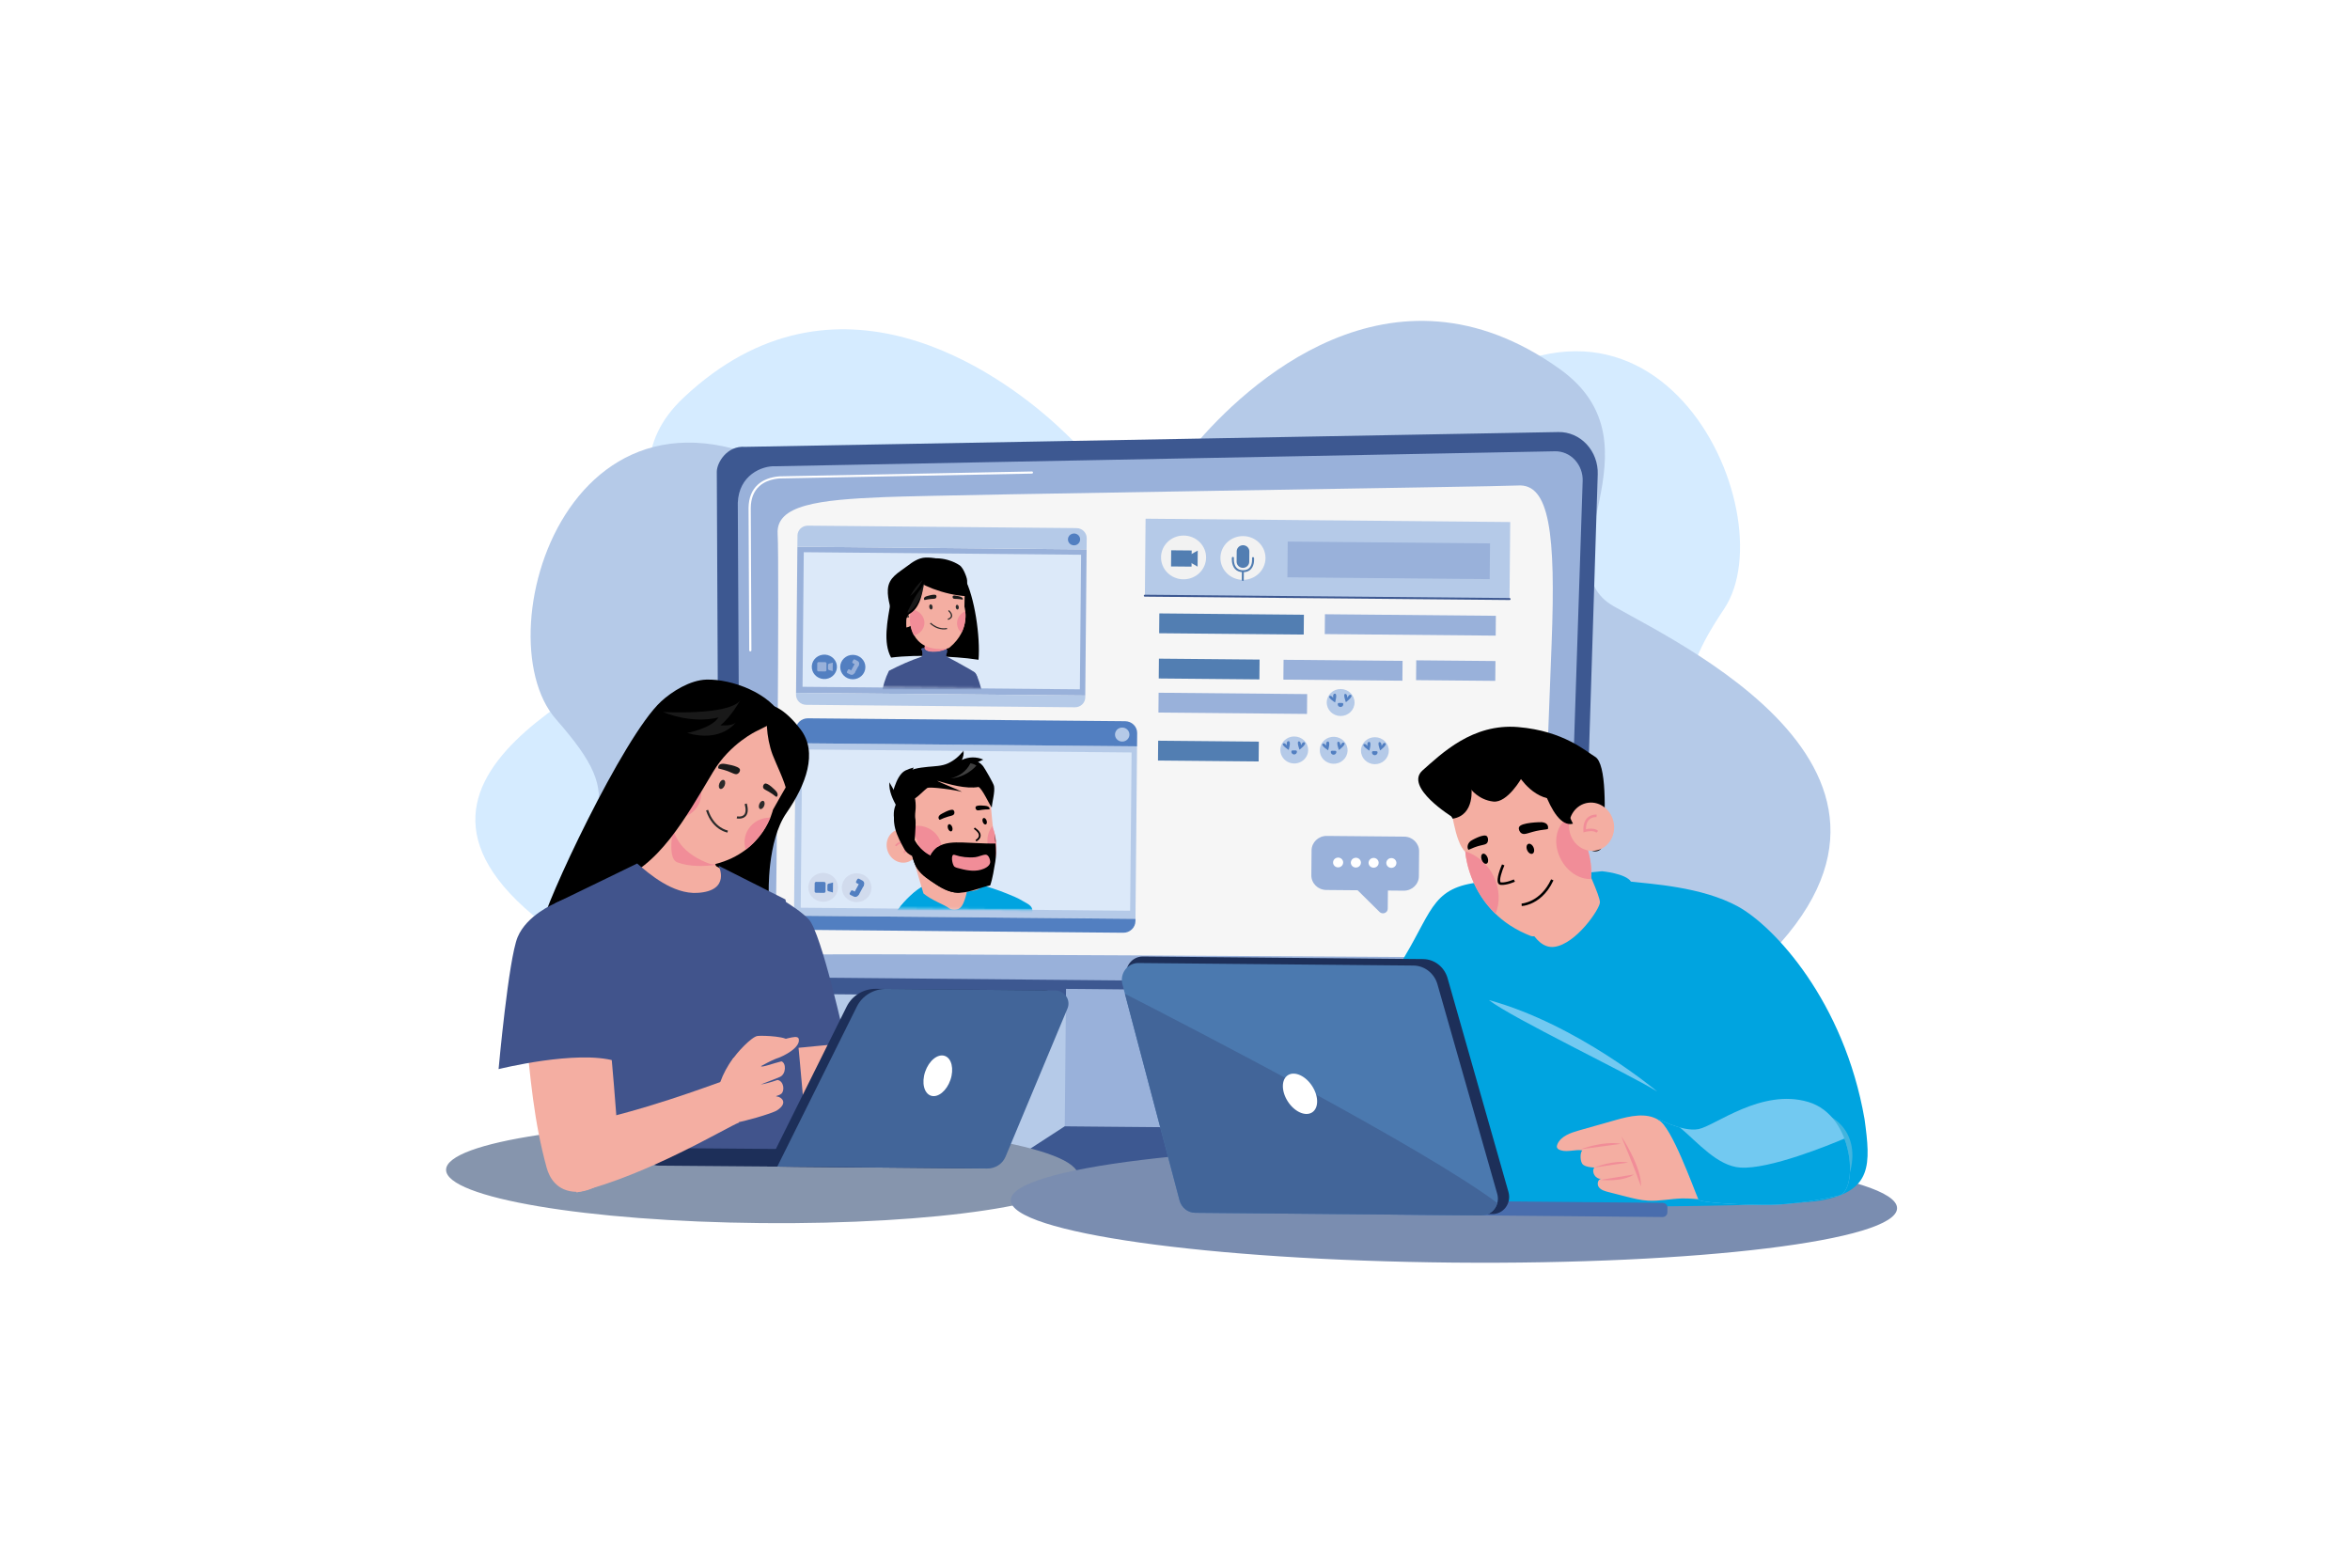 <svg width="1000" height="667" viewBox="0 0 1000 667" fill="none" xmlns="http://www.w3.org/2000/svg">
<rect width="1000" height="667" fill="white"/>
<path d="M733.713 259.008C761.06 217.937 702.504 90.99 605.536 181.03C508.569 271.07 494.767 221.979 449.384 180.641C424.812 158.259 355.532 108.428 290.916 169.177C250.028 207.617 309.884 250.534 281.303 272.397C252.721 294.259 131.934 340.616 260.062 411.554C388.191 482.492 396.543 520.03 482.216 465.575C567.889 411.12 558.947 416.579 633.533 445.818C708.119 475.057 781.277 418.749 752.033 358.558C722.789 298.367 706.366 300.077 733.713 259.008Z" fill="#D5EBFF"/>
<path d="M686.7 257.982C655.516 240.187 709.229 189.541 663.681 156.991C591.696 105.541 529.547 164.309 508.121 189.82C468.548 236.94 461.279 287.455 353.409 211.362C245.538 135.269 204.097 269.019 236.572 306.018C269.047 343.017 252.55 343.547 231.432 407.166C210.313 470.786 367.419 503.054 448.185 506.889C660.822 516.988 672.244 469.823 730.979 425.362C848.016 336.762 717.882 275.78 686.7 257.982Z" fill="#B5CAE8"/>
<path d="M642.749 346.563C642.749 346.563 642.92 345.768 643.25 344.329C642.127 346.364 642.749 346.563 642.749 346.563Z" fill="#2E6857"/>
<path d="M663.13 183.84L317.12 190.137C309.36 189.509 305.054 196.891 305.02 200.693L306.002 415.705C305.967 419.507 308.886 422.643 312.484 422.676L666.436 425.912C670.038 425.945 673.012 422.862 673.047 419.06L679.887 201.824C680.038 197.056 678.329 192.432 675.161 189.034C671.993 185.636 667.648 183.757 663.13 183.84Z" fill="#3D5891"/>
<path d="M661.696 192.025L330.072 198.394C324.169 198.091 314.388 202.223 313.953 213.965L314.943 409.157C314.91 412.756 317.671 415.726 321.076 415.758L660.382 418.859C663.787 418.89 666.6 415.971 666.633 412.371L673.475 204.67C673.602 201.369 672.412 198.146 670.154 195.673C667.927 193.283 664.869 191.963 661.696 192.025Z" fill="#99B1DA"/>
<path d="M319.395 299.231C319.334 299.231 319.273 299.243 319.217 299.266C319.16 299.288 319.109 299.322 319.066 299.364C319.023 299.406 318.989 299.456 318.966 299.511C318.943 299.566 318.931 299.625 318.931 299.684L319.005 315.514C319.005 315.634 319.054 315.748 319.141 315.833C319.227 315.917 319.345 315.965 319.467 315.966C319.529 315.966 319.589 315.954 319.646 315.931C319.702 315.908 319.753 315.874 319.797 315.832C319.84 315.79 319.874 315.74 319.897 315.685C319.92 315.629 319.932 315.571 319.931 315.511L319.857 299.681C319.857 299.562 319.808 299.448 319.722 299.363C319.635 299.279 319.518 299.231 319.395 299.231Z" fill="white"/>
<path d="M439.091 200.617L333.189 202.653C332.929 202.651 326.697 202.378 322.464 206.232C319.912 208.555 318.598 211.872 318.534 216.095L318.82 276.723C318.821 276.842 318.869 276.957 318.956 277.041C319.042 277.126 319.16 277.174 319.283 277.175C319.406 277.174 319.525 277.126 319.612 277.041C319.699 276.955 319.748 276.84 319.748 276.72L319.472 216.1C319.525 212.139 320.75 209.044 323.107 206.893C327.055 203.299 332.898 203.546 333.184 203.558L439.114 201.523C439.175 201.522 439.236 201.509 439.292 201.485C439.348 201.462 439.399 201.427 439.441 201.384C439.484 201.341 439.517 201.291 439.539 201.235C439.561 201.18 439.572 201.12 439.571 201.061C439.571 201.001 439.559 200.941 439.534 200.885C439.51 200.83 439.474 200.78 439.43 200.738C439.385 200.697 439.331 200.664 439.273 200.644C439.215 200.623 439.153 200.614 439.091 200.617Z" fill="white"/>
<path d="M645.792 206.584C639.719 207.048 404.191 210.392 376.269 211.525C348.347 212.658 330.147 214.806 330.91 227.15C331.673 239.494 330.499 382.338 329.996 398.462C329.797 404.855 336.715 406.469 353.357 406.097C367.821 405.773 585.014 407.102 641.683 407.456C649.18 407.502 655.363 401.273 655.669 393.354C656.693 366.759 658.919 308.927 660.265 273.82C662.056 227.097 659.432 205.54 645.792 206.584Z" fill="#F6F6F6"/>
<path d="M527.834 421.458L453.625 420.779L453.091 479.247L527.3 479.925L527.834 421.458Z" fill="#99B1DA"/>
<path d="M414.444 504.315L488.653 504.994L527.299 479.923L453.091 479.245L414.444 504.315Z" fill="#3D5891"/>
<path d="M642.645 222.129L487.482 220.711L487.182 253.476L642.346 254.894L642.645 222.129Z" fill="#B5CAE8"/>
<path d="M642.35 254.479L487.186 253.061C487.128 253.057 487.069 253.064 487.014 253.083C486.959 253.101 486.908 253.131 486.865 253.169C486.822 253.208 486.788 253.255 486.764 253.306C486.74 253.358 486.728 253.415 486.727 253.471C486.727 253.528 486.738 253.584 486.761 253.637C486.784 253.689 486.817 253.736 486.86 253.776C486.902 253.815 486.952 253.845 487.007 253.865C487.062 253.885 487.12 253.893 487.179 253.89L642.342 255.309C642.401 255.313 642.459 255.305 642.514 255.287C642.57 255.268 642.62 255.238 642.663 255.2C642.706 255.161 642.741 255.115 642.765 255.063C642.788 255.011 642.801 254.955 642.801 254.898C642.802 254.841 642.79 254.785 642.768 254.732C642.745 254.68 642.711 254.633 642.669 254.594C642.627 254.554 642.576 254.524 642.522 254.504C642.467 254.485 642.408 254.476 642.35 254.479Z" fill="#3D5891"/>
<path d="M554.852 261.575L493.332 261.013L493.254 269.45L554.775 270.012L554.852 261.575Z" fill="#527EB2"/>
<path d="M636.541 262.031L563.806 261.366L563.729 269.804L636.464 270.468L636.541 262.031Z" fill="#99B1DA"/>
<path d="M535.993 280.653L493.156 280.262L493.079 288.699L535.916 289.091L535.993 280.653Z" fill="#527EB2"/>
<path d="M535.674 315.569L492.836 315.178L492.759 323.615L535.596 324.007L535.674 315.569Z" fill="#527EB2"/>
<path d="M596.842 281.21L546.196 280.747L546.119 289.184L596.765 289.647L596.842 281.21Z" fill="#99B1DA"/>
<path d="M636.365 281.278L602.66 280.97L602.583 289.407L636.288 289.715L636.365 281.278Z" fill="#99B1DA"/>
<path d="M556.244 295.344L493.023 294.766L492.946 303.205L556.167 303.783L556.244 295.344Z" fill="#99B1DA"/>
<path d="M570.431 304.669C573.7 304.699 576.374 302.151 576.403 298.978C576.432 295.805 573.805 293.209 570.536 293.179C567.267 293.149 564.594 295.697 564.565 298.87C564.536 302.043 567.162 304.639 570.431 304.669Z" fill="#B5CAE8"/>
<path d="M568.09 295.172C566.955 295.09 567.333 297.017 567.333 297.017C567.333 297.017 566.413 295.59 565.681 296.238C564.948 296.885 568.112 298.904 568.112 298.904C568.112 298.904 569.231 295.255 568.09 295.172Z" fill="#527FC1"/>
<path d="M573.345 296.963C573.345 296.963 573.362 295.152 572.381 295.254C571.401 295.356 572.72 298.791 572.72 298.791C572.72 298.791 575.841 296.486 574.976 295.769C574.11 295.053 573.345 296.963 573.345 296.963Z" fill="#527FC1"/>
<path d="M570.435 299.113C569.782 299.107 569.254 298.995 569.248 299.631C569.24 299.785 569.265 299.94 569.321 300.085C569.376 300.23 569.461 300.363 569.57 300.475C569.68 300.587 569.812 300.677 569.958 300.739C570.104 300.801 570.261 300.834 570.42 300.835C570.58 300.837 570.738 300.807 570.885 300.748C571.032 300.688 571.165 300.601 571.277 300.491C571.388 300.38 571.476 300.249 571.534 300.105C571.592 299.961 571.619 299.807 571.615 299.653C571.62 299.017 571.091 299.119 570.435 299.113Z" fill="#527FC1"/>
<path d="M550.802 313.373C549.631 313.363 548.483 313.689 547.504 314.312C546.525 314.934 545.758 315.824 545.3 316.87C544.843 317.916 544.715 319.07 544.933 320.186C545.152 321.303 545.706 322.331 546.526 323.142C547.347 323.953 548.397 324.51 549.543 324.742C550.689 324.975 551.88 324.872 552.966 324.447C554.051 324.022 554.982 323.294 555.642 322.355C556.301 321.416 556.658 320.309 556.668 319.173C556.682 317.649 556.072 316.182 554.972 315.094C553.871 314.007 552.371 313.388 550.802 313.373Z" fill="#B5CAE8"/>
<path d="M548.361 315.368C547.226 315.285 547.604 317.212 547.604 317.212C547.604 317.212 546.684 315.787 545.951 316.433C545.219 317.079 548.382 319.099 548.382 319.099C548.382 319.099 549.496 315.45 548.361 315.368Z" fill="#527FC1"/>
<path d="M553.612 317.157C553.612 317.157 553.629 315.348 552.647 315.451C551.664 315.553 552.985 318.988 552.985 318.988C552.985 318.988 556.107 316.684 555.241 315.966C554.375 315.248 553.612 317.157 553.612 317.157Z" fill="#527FC1"/>
<path d="M550.704 319.308C550.05 319.302 549.522 319.191 549.516 319.825C549.509 319.98 549.534 320.134 549.589 320.279C549.644 320.424 549.729 320.557 549.839 320.669C549.948 320.782 550.08 320.872 550.226 320.933C550.372 320.995 550.53 321.028 550.689 321.029C550.848 321.031 551.006 321.001 551.153 320.942C551.301 320.883 551.434 320.795 551.545 320.685C551.657 320.575 551.744 320.443 551.802 320.299C551.86 320.155 551.888 320.002 551.883 319.847C551.885 319.211 551.356 319.314 550.704 319.308Z" fill="#527FC1"/>
<path d="M570.593 324.165C573.389 322.522 574.282 318.99 572.588 316.275C570.894 313.56 567.254 312.691 564.458 314.334C561.662 315.977 560.769 319.509 562.463 322.224C564.157 324.939 567.797 325.807 570.593 324.165Z" fill="#B5CAE8"/>
<path d="M565.139 315.521C564.004 315.438 564.382 317.365 564.382 317.365C564.382 317.365 563.462 315.94 562.729 316.586C561.997 317.232 565.158 319.252 565.158 319.252C565.158 319.252 566.274 315.604 565.139 315.521Z" fill="#527FC1"/>
<path d="M570.389 317.311C570.389 317.311 570.405 315.502 569.425 315.604C568.444 315.706 569.763 319.141 569.763 319.141C569.763 319.141 572.885 316.837 572.019 316.119C571.154 315.401 570.389 317.311 570.389 317.311Z" fill="#527FC1"/>
<path d="M567.479 319.461C566.825 319.455 566.295 319.344 566.29 319.979C566.287 320.283 566.409 320.577 566.629 320.795C566.849 321.012 567.149 321.136 567.463 321.139C567.777 321.142 568.08 321.023 568.304 320.81C568.528 320.596 568.655 320.305 568.658 320C568.664 319.364 568.132 319.467 567.479 319.461Z" fill="#527FC1"/>
<path d="M585.008 325.177C588.278 325.207 590.951 322.659 590.98 319.486C591.009 316.313 588.383 313.717 585.114 313.687C581.844 313.657 579.171 316.205 579.142 319.378C579.113 322.551 581.739 325.147 585.008 325.177Z" fill="#B5CAE8"/>
<path d="M582.671 315.681C581.536 315.598 581.914 317.525 581.914 317.525C581.914 317.525 580.994 316.1 580.261 316.746C579.529 317.393 582.692 319.412 582.692 319.412C582.692 319.412 583.806 315.764 582.671 315.681Z" fill="#527FC1"/>
<path d="M587.923 317.471C587.923 317.471 587.939 315.662 586.957 315.764C585.974 315.866 587.295 319.301 587.295 319.301C587.295 319.301 590.417 316.997 589.551 316.279C588.686 315.561 587.923 317.471 587.923 317.471Z" fill="#527FC1"/>
<path d="M585.011 319.622C584.357 319.616 583.829 319.505 583.824 320.14C583.816 320.294 583.841 320.449 583.896 320.594C583.952 320.739 584.037 320.871 584.146 320.984C584.255 321.096 584.387 321.186 584.533 321.248C584.679 321.31 584.837 321.342 584.996 321.344C585.155 321.345 585.313 321.316 585.46 321.256C585.608 321.197 585.741 321.11 585.852 320.999C585.964 320.889 586.051 320.758 586.109 320.614C586.167 320.47 586.195 320.316 586.19 320.161C586.196 319.525 585.666 319.628 585.011 319.622Z" fill="#527FC1"/>
<path d="M503.558 246.498C508.854 246.547 513.185 242.419 513.232 237.279C513.279 232.138 509.024 227.932 503.728 227.884C498.432 227.835 494.1 231.963 494.053 237.103C494.006 242.244 498.261 246.45 503.558 246.498Z" fill="#F2F2F2"/>
<path d="M507.103 234.234L498.378 234.154L498.316 241.027L507.04 241.106L507.103 234.234Z" fill="#527EB2"/>
<path d="M509.617 241.107L509.679 234.281L503.559 237.638L509.617 241.107Z" fill="#527EB2"/>
<path d="M528.837 246.73C534.133 246.778 538.464 242.65 538.511 237.51C538.558 232.37 534.303 228.163 529.007 228.115C523.71 228.067 519.379 232.194 519.332 237.335C519.285 242.475 523.54 246.681 528.837 246.73Z" fill="#F2F2F2"/>
<path d="M528.971 231.995C528.258 231.989 527.572 232.257 527.064 232.742C526.555 233.226 526.266 233.887 526.26 234.579L526.219 239.087C526.237 239.763 526.526 240.405 527.023 240.879C527.52 241.353 528.187 241.622 528.883 241.628C529.58 241.634 530.251 241.378 530.757 240.913C531.262 240.449 531.562 239.812 531.593 239.136L531.635 234.631C531.638 234.289 531.572 233.949 531.44 233.63C531.308 233.312 531.113 233.023 530.866 232.778C530.618 232.533 530.324 232.338 529.999 232.204C529.673 232.069 529.324 231.998 528.971 231.995Z" fill="#527EB2"/>
<path d="M533.147 237.05C533.091 237.056 533.037 237.073 532.988 237.099C532.939 237.126 532.896 237.161 532.861 237.204C532.826 237.247 532.8 237.296 532.785 237.348C532.77 237.4 532.765 237.455 532.772 237.509C532.772 237.534 533.065 240.132 531.694 241.616C531.051 242.307 530.124 242.653 528.941 242.642C527.759 242.632 526.824 242.266 526.177 241.559C524.793 240.052 525.058 237.454 525.062 237.429C525.068 237.375 525.063 237.32 525.047 237.268C525.031 237.215 525.005 237.167 524.97 237.124C524.935 237.082 524.892 237.046 524.842 237.02C524.793 236.994 524.739 236.978 524.683 236.972C524.628 236.966 524.571 236.971 524.518 236.986C524.464 237.001 524.414 237.026 524.37 237.06C524.326 237.094 524.29 237.137 524.263 237.184C524.236 237.232 524.219 237.284 524.213 237.338C524.198 237.459 523.899 240.323 525.536 242.108C526.351 243.001 527.496 243.459 528.936 243.472C530.375 243.485 531.518 243.048 532.33 242.17C533.961 240.411 533.64 237.537 533.626 237.414C533.62 237.36 533.602 237.307 533.575 237.259C533.547 237.21 533.51 237.168 533.466 237.134C533.421 237.1 533.37 237.075 533.315 237.061C533.26 237.046 533.203 237.043 533.147 237.05Z" fill="#527EB2"/>
<path d="M528.871 242.895C528.815 242.894 528.76 242.904 528.708 242.925C528.656 242.945 528.609 242.975 528.569 243.013C528.529 243.051 528.497 243.096 528.475 243.146C528.453 243.196 528.442 243.25 528.441 243.305L528.409 246.827C528.415 246.932 528.462 247.032 528.541 247.105C528.619 247.178 528.724 247.219 528.833 247.22C528.942 247.221 529.047 247.181 529.127 247.11C529.207 247.038 529.256 246.94 529.264 246.834L529.296 243.312C529.296 243.202 529.252 243.097 529.172 243.018C529.093 242.94 528.985 242.896 528.871 242.895Z" fill="#527EB2"/>
<path d="M634.056 231.224L547.969 230.438L547.83 245.65L633.917 246.437L634.056 231.224Z" fill="#99B1DA"/>
<path d="M483.852 317.567L338.547 316.239L337.876 389.652L483.181 390.98L483.852 317.567Z" fill="#B5CAE8"/>
<path d="M478.798 306.881L343.795 305.647C342.429 305.634 341.113 306.149 340.138 307.078C339.163 308.007 338.609 309.274 338.597 310.601L338.545 316.24L483.85 317.568L483.902 311.929C483.914 310.603 483.383 309.327 482.426 308.38C481.469 307.433 480.164 306.894 478.798 306.881Z" fill="#527FC1"/>
<path d="M337.867 390.61C337.855 391.936 338.386 393.213 339.344 394.159C340.301 395.106 341.606 395.645 342.973 395.658L477.974 396.892C478.65 396.898 479.321 396.775 479.949 396.529C480.576 396.284 481.147 395.921 481.63 395.461C482.113 395 482.497 394.453 482.761 393.848C483.026 393.244 483.165 392.595 483.17 391.938L483.179 390.981L337.876 389.652L337.867 390.61Z" fill="#527FC1"/>
<path d="M477.566 309.584C476.959 309.578 476.364 309.748 475.857 310.071C475.35 310.394 474.952 310.855 474.715 311.398C474.478 311.94 474.412 312.538 474.526 313.117C474.639 313.696 474.927 314.229 475.352 314.649C475.777 315.069 476.322 315.358 476.916 315.478C477.51 315.598 478.128 315.545 478.69 315.325C479.253 315.104 479.736 314.727 480.077 314.24C480.419 313.753 480.604 313.179 480.609 312.59C480.613 312.199 480.538 311.811 480.387 311.448C480.236 311.085 480.012 310.754 479.73 310.475C479.447 310.196 479.111 309.973 478.739 309.82C478.368 309.667 477.969 309.587 477.566 309.584Z" fill="#B5CAE8"/>
<path d="M481.527 320.182L341.345 318.9L340.73 386.25L480.911 387.531L481.527 320.182Z" fill="#DCE9F9"/>
<mask id="mask0_3553_628" style="mask-type:luminance" maskUnits="userSpaceOnUse" x="340" y="318" width="142" height="70">
<path d="M481.527 320.182L341.345 318.9L340.73 386.25L480.911 387.531L481.527 320.182Z" fill="white"/>
</mask>
<g mask="url(#mask0_3553_628)">
<path d="M435.206 383.371C433.137 382.09 430.789 381.168 428.524 380.253C424.524 378.63 420.413 377.278 416.22 376.21C415.34 375.976 414.459 375.761 413.571 375.559C410.031 374.758 406.409 374.148 402.775 374.291C397.506 374.494 392.698 376.555 388.793 379.909C386.834 381.579 385.032 383.416 383.41 385.398C382.992 385.899 378.86 391.247 379.206 391.524C381.578 393.409 384.355 394.671 387.252 395.623C387.92 395.841 388.594 396.041 389.268 396.236C390.175 396.493 391.079 396.727 392 396.947C400.321 398.963 408.921 399.66 417.47 399.013C421.511 398.713 426.197 398.419 430.035 397.071C433.234 395.956 436.204 392.945 438.135 390.331C438.748 389.495 439.323 388.566 439.325 387.542C439.331 385.216 436.881 384.418 435.206 383.371Z" fill="#00A4E0"/>
<path d="M402.775 374.292C397.506 374.494 392.698 376.556 388.793 379.909C386.834 381.58 385.032 383.417 383.41 385.399C382.992 385.9 378.86 391.247 379.206 391.525C381.578 393.409 384.355 394.672 387.252 395.624C389.018 392.659 390.975 389.805 393.113 387.081C394.841 384.89 395.22 384.251 398.163 384.702C401.009 385.139 403.786 385.928 406.427 387.049L407.431 387.141C408.805 384.872 411.175 383.38 413.137 381.566C414.69 380.131 416.06 378.205 416.22 376.209C415.34 375.975 414.459 375.76 413.571 375.558C410.031 374.758 406.409 374.15 402.775 374.292Z" fill="#00A4E0"/>
<path d="M408.598 369.357C406.977 368.428 405.133 367.942 403.313 367.457C398.309 366.146 393.105 365.021 388.101 363.71C389.721 369.201 391.342 374.691 392.963 380.181C396.253 382.986 402.219 385.131 403.752 386.401C404.883 387.337 406.748 387.365 408.053 386.679C409.034 386.161 409.591 385.128 410.018 384.125C411.4 380.865 411.997 377.342 411.765 373.823C411.641 372.008 410.221 370.285 408.598 369.357Z" fill="#F4AEA2"/>
<path d="M421.682 343.401C419.043 331.47 410.414 324.148 397.015 326.934C383.615 329.719 380.794 340.533 383.43 352.464C383.655 353.476 392.422 362.709 392.792 363.657C392.792 363.657 394.49 382.933 414.546 378.968C415.51 378.777 416.458 378.528 417.092 377.832C428.166 365.513 422.541 352.431 422.526 352.348C422.425 351.722 421.682 343.401 421.682 343.401Z" fill="#F4AEA2"/>
<path d="M422.421 351.372C420.779 353.377 419.984 355.913 420.195 358.467C420.406 361.02 421.608 363.402 423.557 365.13C424.901 357.906 422.54 352.403 422.531 352.349C422.512 352.238 422.473 351.88 422.421 351.372Z" fill="#F18D98"/>
<path d="M390.487 351.357C388.167 351.334 385.906 352.065 384.064 353.434C386.121 356.087 392.475 362.853 392.795 363.657C393.095 366.072 393.8 368.423 394.883 370.616C397.011 369.632 398.731 367.977 399.765 365.92C400.798 363.864 401.083 361.529 400.573 359.295C400.063 357.061 398.788 355.06 396.956 353.618C395.125 352.177 392.844 351.38 390.487 351.357Z" fill="#F18D98"/>
<path d="M406.225 361.635L405.825 362.221C409 364.269 411.743 364.506 413.609 364.283C414.496 364.194 415.359 363.949 416.155 363.559L415.8 362.945C415.619 363.034 411.624 365.123 406.225 361.635Z" fill="#2B2B2B"/>
<path d="M405.695 344.71C404.646 343.917 400.333 346.481 400.162 346.614C398.852 347.627 399.496 348.497 399.75 348.779C399.9 348.949 400.39 348.591 401.664 348.085C404.372 347.009 405.636 347.224 406.034 346.307C406.265 345.766 406.114 345.026 405.695 344.71Z" fill="black"/>
<path d="M419.748 342.948C419.575 342.907 415.68 342.345 415.188 343.295C414.992 343.672 415.147 344.275 415.523 344.597C416.15 345.143 417.012 344.552 419.419 344.429C420.548 344.37 421.041 344.466 421.091 344.293C421.181 343.996 421.094 343.26 419.748 342.948Z" fill="black"/>
<path d="M414.826 352.122L414.405 352.695C415.885 353.719 416.64 354.735 416.563 355.615C416.476 356.731 415.14 357.402 415.126 357.409L415.454 358.038C415.523 358.003 417.166 357.187 417.287 355.672C417.388 354.513 416.551 353.316 414.826 352.122Z" fill="black"/>
<path d="M382.175 352.974C378.598 353.871 376.527 357.712 377.55 361.557C378.573 365.402 382.301 367.792 385.88 366.897C389.458 366.003 391.527 362.159 390.504 358.316C389.482 354.473 385.751 352.08 382.175 352.974Z" fill="#F4AEA2"/>
<path d="M383.238 358.199C381.676 358.452 380.893 359.692 380.859 359.742L381.478 360.108C381.478 360.108 382.14 359.089 383.367 358.892C384.283 358.745 385.294 359.078 386.381 359.864C385.719 360.418 384.413 361.697 384.591 362.988L385.311 362.895C385.165 361.832 386.609 360.551 387.176 360.144L387.551 359.878L387.193 359.588C385.794 358.466 384.47 357.998 383.238 358.199Z" fill="#F18D98"/>
<path d="M403.792 350.728C403.293 350.892 403.116 351.69 403.398 352.522C403.679 353.354 404.311 353.9 404.81 353.741C405.309 353.583 405.486 352.78 405.206 351.948C404.926 351.116 404.293 350.57 403.792 350.728Z" fill="black"/>
<path d="M418.543 348.071C418.087 348.215 417.926 348.947 418.181 349.705C418.436 350.463 419.014 350.962 419.468 350.816C419.922 350.67 420.085 349.94 419.83 349.182C419.575 348.424 418.998 347.926 418.543 348.071Z" fill="black"/>
<path d="M418.399 326.086C418.108 325.686 416.64 324.063 416.027 324.356L418.418 323.216C416.982 322.578 415.416 322.261 413.837 322.288C412.258 322.315 410.706 322.685 409.294 323.372C409.94 322.106 410.194 320.685 410.025 319.281C408.363 321.66 406.079 323.568 403.406 324.809C400.781 326.024 397.722 326.014 394.864 326.298C392.987 326.483 391.078 326.713 389.241 327.174C387.959 327.48 386.719 327.933 385.547 328.525C384.121 329.261 383.305 330.431 382.815 331.896C382.25 333.594 381.367 335.138 380.726 336.818L378.461 332.883C378.198 336.761 379.918 340.077 381.659 343.377C380.155 346.198 380.138 349.519 380.945 352.626C381.753 355.733 383.319 358.575 384.854 361.379C385.579 362.688 386.702 363.453 387.95 364.115C388.868 364.602 389.874 350.912 389.572 348.846C389.067 345.447 389.123 343.534 387.06 340.792C390.045 339.978 392.085 337.223 394.536 335.329C395.507 334.585 407.155 336.195 409.329 336.979C408.134 336.113 399.971 333.063 398.766 332.204C404.067 333.778 410.974 335.799 416.416 334.867C418.16 335.878 420.807 342.008 422.025 343.619C422.222 341.048 423.489 336.914 422.976 334.426C422.712 333.227 419.144 327.109 418.399 326.086Z" fill="black"/>
<path d="M423.224 354.748C423.19 354.433 423.157 354.125 423.126 353.83C423.139 354.138 423.171 354.444 423.224 354.748Z" fill="black"/>
<path d="M423.572 358.933C418.89 359.021 414.286 358.609 409.599 358.485C405.986 358.39 401.831 358.414 398.967 360.463C398.739 360.62 398.522 360.792 398.318 360.977C397.301 361.862 396.479 362.936 395.899 364.136C393.947 363.114 392.228 361.717 390.849 360.03C389.471 358.343 388.46 356.402 387.879 354.324C387.869 354.3 387.861 354.275 387.856 354.249C387.451 356.464 387.365 358.722 387.6 360.96C387.85 363.234 388.417 365.464 389.286 367.589C390.539 370.721 393.261 372.952 396.027 374.802C399.157 376.9 402.287 379.11 406.114 379.72C407.038 379.86 407.975 379.9 408.908 379.84C413.072 379.579 417.251 377.579 421.355 376.756C422.485 373.529 422.91 370.063 423.527 366.711C423.941 364.48 423.84 361.545 423.61 358.756C423.601 358.816 423.588 358.875 423.572 358.933Z" fill="black"/>
<path d="M423.224 354.748C423.353 355.974 423.5 357.347 423.616 358.757C423.842 357.758 423.422 356.032 423.224 354.748Z" fill="black"/>
<path d="M404.847 377.412C404.444 376.862 404.113 376.265 403.864 375.634C402.988 373.582 402.565 371.277 402.405 369.058C401.177 368.178 398.863 366.918 398.465 365.376C398.103 363.993 398.844 361.81 399.307 360.527C399.192 360.508 399.076 360.481 398.961 360.455C398.732 360.612 398.515 360.784 398.311 360.969C397.294 361.854 396.472 362.928 395.893 364.128C395.892 364.146 394.513 363.324 394.39 363.242C393.82 362.861 393.274 362.445 392.758 361.997C391.285 360.715 390.06 359.186 389.144 357.484C388.905 357.041 388.567 356.515 388.45 356.026C388.407 355.708 388.398 355.387 388.422 355.068C388.434 353.768 388.535 352.471 388.723 351.185C388.937 349.606 389.218 348.039 389.42 346.459C389.827 343.265 389.868 339.886 388.398 337.003C388.366 336.942 388.893 336.435 388.956 336.37C389.157 336.159 389.369 335.953 389.589 335.759C390.016 335.355 390.489 335 391 334.701C391.174 334.607 391.347 334.581 391.501 334.443C391.655 334.305 391.726 334.186 391.852 334.071C392.047 333.901 392.255 333.743 392.473 333.6C393.694 332.77 395.111 332.001 396.562 331.628C396.953 331.528 397.449 331.414 397.839 331.576C396.196 330.89 394.435 330.51 392.648 330.455C390.975 330.396 389.869 330.935 388.292 331.334C389.499 330.37 390.783 329.499 392.131 328.73C390.468 328.978 388.804 329.221 387.139 329.461C387.314 329.248 388.126 327.881 388.826 326.6C387.596 326.883 386.403 327.304 385.273 327.855C382.937 329.012 381.528 332.284 380.715 334.609C380.312 335.761 379.981 336.765 380.247 337.97C380.532 339.267 380.881 340.489 381.527 341.684C380.08 344.31 380.064 347.393 380.844 350.28C381.624 353.166 383.123 355.814 384.606 358.422C385.304 359.642 386.387 360.352 387.592 360.974C387.841 363.247 388.408 365.478 389.277 367.603C390.53 370.735 393.252 372.966 396.019 374.815C399.148 376.914 402.279 379.124 406.105 379.734C407.029 379.874 407.966 379.914 408.899 379.854C407.315 379.372 405.827 378.678 404.847 377.412Z" fill="black"/>
<path opacity="0.56" d="M404.524 331.19C408.724 330.939 412.748 328.87 415.497 325.772C414.734 325.264 413.864 324.927 412.95 324.787C412.144 326.409 410.965 327.829 409.504 328.939C408.043 330.049 406.34 330.819 404.524 331.19Z" fill="#717171"/>
<path d="M419.423 363.667C418.048 363.706 416.431 364.583 414.987 364.74C412.014 365.038 409.01 364.697 406.187 363.743C404.348 363.133 405.169 368.121 406.214 368.827C406.61 369.067 407.044 369.242 407.499 369.344C410.661 370.214 414.097 370.982 417.343 370.107C418.827 369.703 421.066 368.705 421.336 367.102C421.504 366.099 420.773 363.629 419.423 363.667Z" fill="#F18D98"/>
</g>
<path d="M352.056 383.452C355.407 382.5 357.326 379.092 356.344 375.84C355.362 372.588 351.849 370.723 348.499 371.674C345.149 372.626 343.229 376.034 344.211 379.286C345.194 382.538 348.706 384.403 352.056 383.452Z" fill="#D1DBED"/>
<path d="M350.679 375.268L347.331 375.237C346.973 375.234 346.68 375.513 346.677 375.861L346.646 379.258C346.643 379.606 346.93 379.89 347.289 379.894L350.636 379.924C350.995 379.927 351.287 379.648 351.291 379.301L351.322 375.903C351.325 375.556 351.037 375.271 350.679 375.268Z" fill="#527FC1"/>
<path d="M352.09 376.599L352.072 378.618C352.07 378.756 352.115 378.89 352.199 379.001C352.284 379.111 352.404 379.192 352.54 379.23L354.429 379.752L354.483 375.515L352.581 376.002C352.444 376.036 352.321 376.112 352.232 376.22C352.143 376.328 352.094 376.461 352.09 376.599Z" fill="#527FC1"/>
<path d="M368.965 382.102C371.455 379.728 371.491 375.843 369.044 373.425C366.597 371.006 362.595 370.97 360.104 373.343C357.614 375.717 357.578 379.601 360.025 382.02C362.472 384.438 366.474 384.475 368.965 382.102Z" fill="#D1DBED"/>
<path d="M365.507 376.106L363.742 379.351C363.616 379.584 363.707 379.872 363.947 379.995L365.004 380.537C365.243 380.659 365.54 380.571 365.667 380.338L367.431 377.093C367.558 376.86 367.466 376.572 367.226 376.449L366.17 375.908C365.93 375.785 365.633 375.874 365.507 376.106Z" fill="#527FC1"/>
<path d="M362.089 379.145L361.604 380.036C361.57 380.1 361.548 380.17 361.542 380.242C361.535 380.314 361.543 380.387 361.566 380.456C361.589 380.525 361.625 380.589 361.673 380.644C361.722 380.699 361.781 380.744 361.847 380.777L363.247 381.463C363.998 381.848 364.966 381.66 365.671 380.361L362.848 378.915C362.782 378.881 362.711 378.86 362.637 378.854C362.564 378.847 362.489 378.855 362.419 378.876C362.348 378.897 362.283 378.932 362.226 378.978C362.17 379.025 362.123 379.081 362.089 379.145Z" fill="#527FC1"/>
<path d="M366.945 374.668L365.565 373.933C365.499 373.898 365.428 373.876 365.353 373.869C365.279 373.861 365.204 373.868 365.133 373.889C365.062 373.91 364.995 373.944 364.938 373.99C364.88 374.036 364.833 374.093 364.798 374.157L364.315 375.053C364.28 375.116 364.259 375.185 364.252 375.257C364.245 375.328 364.253 375.4 364.274 375.468C364.296 375.537 364.332 375.601 364.379 375.656C364.426 375.711 364.484 375.757 364.549 375.79L367.373 377.236C368.082 375.928 367.696 375.053 366.945 374.668Z" fill="#527FC1"/>
<path d="M462.38 233.768L339.311 232.643L338.743 294.823L461.812 295.948L462.38 233.768Z" fill="#99B1DA"/>
<path d="M458.109 224.717L343.758 223.672C342.6 223.661 341.486 224.097 340.66 224.884C339.835 225.671 339.365 226.744 339.355 227.867L339.311 232.643L462.382 233.768L462.425 228.992C462.436 227.87 461.987 226.79 461.178 225.989C460.368 225.187 459.265 224.73 458.109 224.717Z" fill="#B5CAE8"/>
<path d="M338.735 295.634C338.725 296.758 339.175 297.839 339.986 298.641C340.797 299.443 341.903 299.899 343.061 299.91L457.412 300.955C458.569 300.966 459.683 300.529 460.509 299.743C461.335 298.956 461.804 297.883 461.815 296.759L461.822 295.948L338.743 294.823L338.735 295.634Z" fill="#B5CAE8"/>
<path d="M457.058 227.006C456.543 227.001 456.039 227.145 455.609 227.418C455.179 227.692 454.842 228.083 454.641 228.542C454.44 229.002 454.384 229.509 454.479 229.999C454.575 230.49 454.819 230.942 455.179 231.298C455.54 231.655 456.001 231.899 456.505 232.001C457.008 232.103 457.532 232.058 458.009 231.871C458.486 231.685 458.895 231.365 459.184 230.952C459.474 230.54 459.631 230.053 459.635 229.554C459.642 228.885 459.373 228.24 458.89 227.762C458.407 227.284 457.748 227.012 457.058 227.006Z" fill="#527FC1"/>
<path d="M460.039 236.048L342.029 234.97L341.506 292.238L459.515 293.316L460.039 236.048Z" fill="#DCE9F9"/>
<mask id="mask1_3553_628" style="mask-type:luminance" maskUnits="userSpaceOnUse" x="341" y="234" width="120" height="60">
<path d="M460.039 236.048L342.029 234.97L341.506 292.238L459.515 293.316L460.039 236.048Z" fill="white"/>
</mask>
<g mask="url(#mask1_3553_628)">
<path d="M398.967 245.238C394.081 244.055 388.924 243.699 384.287 246.736C382.763 247.732 381.318 249.134 380.401 250.978C379.694 252.397 379.371 253.975 379.113 255.483C377.56 264.537 375.693 273.342 379.184 279.814C384.602 279.106 392.611 278.887 398.894 279.23C404.292 279.527 410.125 279.754 416.393 280.736C417.211 271.254 414.781 253.761 410.335 245.803C408.995 243.414 401.389 245.82 398.967 245.238Z" fill="black"/>
<path d="M402.822 273.588C402.86 271.592 400.399 270.43 398.472 269.741C397.964 269.539 397.418 269.44 396.869 269.451C396.103 269.498 394.844 270.008 394.443 270.699C394.09 271.32 394.08 272.392 393.926 273.099C393.721 274.002 393.515 274.907 393.309 275.815C392.897 282.91 403.069 282.085 402.761 276.285C402.787 275.378 402.807 274.48 402.822 273.588Z" fill="#F18D98"/>
<path d="M414.555 285.936C413.384 285.134 412.037 284.45 410.802 283.732C408.141 282.193 405.43 280.733 402.693 279.318C402.681 278.845 402.725 278.373 402.824 277.91C402.849 277.826 402.874 277.742 402.901 277.665C402.913 277.635 402.919 277.605 402.933 277.575C403.035 277.362 403.104 277.136 403.137 276.903C403.156 276.641 403.017 276.338 402.764 276.277C402.665 276.323 402.561 276.371 402.454 276.417C399.335 277.774 393.897 277.982 393.307 275.807C393.257 275.77 393.177 275.787 393.114 275.782C392.718 275.745 392.322 275.849 392 276.076C392.358 276.662 392.554 277.327 392.57 278.007C392.594 278.387 392.584 278.768 392.541 279.146L392.503 279.314C387.502 280.983 382.932 283.021 378.27 285.437C376.68 288.643 375.628 292.076 375.157 295.606C372.295 298.511 369.945 301.648 367.744 305.058C368.942 307.93 370.986 310.843 373.461 312.796C374.075 315.491 374.974 318.116 376.145 320.631C372.481 327.498 368.797 334.611 366.932 342.123C366.887 342.308 367.301 342.968 367.47 342.866C369.219 344.033 371.427 344.293 373.545 344.421C380.332 344.819 387.141 344.195 393.73 342.572C397.103 341.74 399.93 340.752 402.863 338.711C403.683 338.143 404.576 337.24 405.016 336.356C403.084 330.056 400.297 323.491 397.2 317.634C397.189 317.603 397.175 317.573 397.158 317.545C397.542 317.38 397.818 317.011 398.05 316.629C398.156 316.45 398.251 316.266 398.345 316.093C398.164 315.558 397.773 315.122 397.491 314.628C401.993 310.805 406.211 306.677 410.111 302.275C411.646 300.532 413.145 298.735 414.263 296.707C415.608 294.267 416.39 291.582 415.991 288.803C415.831 287.711 415.489 286.575 414.555 285.936Z" fill="#41548C"/>
<path d="M438.305 300.199C437.79 299.884 437.244 299.62 436.675 299.41C436.473 299.331 436.262 299.263 436.053 299.196C435.389 298.984 433.511 298.267 433.095 299.169C433.041 299.304 433.027 299.452 433.055 299.594C433.077 299.887 433.185 300.134 433.231 300.41C433.277 300.687 433.098 300.954 432.985 301.194C432.411 302.352 432.005 303.487 431.334 304.607C430.606 305.856 429.753 307.031 428.788 308.118C427.66 309.35 426.327 310.404 425.315 311.731C424.641 312.643 424.074 313.625 423.627 314.659L423.361 315.251L423.324 315.34C423.216 315.585 423.115 315.831 423.009 316.081C422.96 315.385 422.879 314.695 422.775 314.005C422.283 310.871 421.271 307.765 420.536 304.704C419.621 300.895 418.698 297.085 417.614 293.31C417.315 292.278 417.009 291.237 416.686 290.209C416.044 288.183 414.918 284.828 412.014 285.669C410.583 286.089 409.589 287.357 408.947 288.671C408.206 290.247 407.779 291.945 407.688 293.676C407.608 294.979 407.662 296.287 407.85 297.58C409.213 307.204 413.985 316.917 419.446 324.949C420.105 325.919 423.709 330.878 425.175 329.335C427.566 326.806 429.683 324.045 431.492 321.096C433.248 318.235 434.718 315.217 435.88 312.084C435.924 311.988 435.956 311.886 435.994 311.79C436.572 310.214 437.073 308.603 437.503 306.996C437.713 306.19 437.906 305.382 438.08 304.568C438.254 303.753 438.281 302.866 438.702 302.163C438.878 301.884 439.095 301.61 439.105 301.285C439.127 300.813 438.71 300.454 438.305 300.199Z" fill="#41548C"/>
<path d="M397.686 279.325C399.401 278.854 401.11 278.379 402.826 277.91C402.881 277.892 402.944 277.88 403 277.862C402.981 277.766 402.963 277.67 402.935 277.574C402.83 277.17 402.669 276.781 402.456 276.418C399.337 277.775 393.899 277.983 393.308 275.808C393.258 275.771 393.178 275.788 393.116 275.783C392.72 275.745 392.324 275.85 392.002 276.077C392.359 276.663 392.556 277.327 392.572 278.008C392.595 278.388 392.585 278.769 392.543 279.147L392.505 279.315C392.374 279.356 392.244 279.403 392.113 279.449C392.107 279.488 392.096 279.526 392.081 279.563C389.794 281.07 387.203 282.085 384.643 283.08C382.685 283.848 380.719 284.614 378.761 285.382C377.855 288.571 376.734 292.245 376.215 295.514C373.345 298.754 371.014 301.737 368.646 304.719C370.295 307.275 372.1 310.02 374.041 312.55C375.383 314.294 375.448 316.705 376.101 318.786C376.27 319.332 376.438 319.872 376.619 320.421C373.416 327.435 370.173 334.941 366.977 341.968C366.958 342.023 366.943 342.079 366.932 342.136C366.887 342.321 367.301 342.981 367.47 342.878C369.219 344.045 371.427 344.306 373.545 344.433C377.4 344.661 381.269 344.557 385.105 344.125C387.147 343.639 389.05 342.896 390.644 341.496C387.54 340.627 384.257 339.562 381.992 337.316C383.033 331.558 384.834 325.73 386.818 320.208C388.291 319.708 389.811 319.347 391.355 319.129C391.322 318.824 390.974 318.376 390.945 318.07C389.576 317.854 388.337 317.519 386.975 317.303C388.921 316.404 390.941 315.931 392.821 314.893C392.156 314.634 391.474 314.286 390.772 314.118C390.319 313.502 389.623 312.657 389.314 311.964C388.414 309.895 387.493 307.804 386.79 305.659C386.821 305.629 386.86 305.599 386.889 305.569C384.703 305.549 382.465 305.091 380.321 304.634C379.975 304.553 379.545 304.405 379.504 304.051C379.505 303.905 379.547 303.762 379.624 303.638C380.952 301.025 383.906 299.638 386.7 298.571C389.639 297.447 392.637 296.461 395.671 295.624C396.688 295.346 398.821 294.382 399.981 294.512C400.019 294.478 400.058 294.447 400.1 294.418C401.033 291.5 402.158 288.194 403.091 285.285C401.461 283.76 399.646 282.433 397.686 281.333C397.691 280.777 397.681 279.865 397.686 279.325Z" fill="#41548C"/>
<path d="M410.551 251.836C409.643 243.304 403.88 237.516 393.682 238.404C383.483 239.292 380.428 246.615 381.339 255.147C381.415 255.875 387.117 263.002 387.309 263.694C387.309 263.694 386.871 277.276 402.125 276.089C402.857 276.032 403.59 275.934 404.116 275.498C413.432 267.774 410.405 258.205 410.402 258.146C410.37 257.701 410.551 251.836 410.551 251.836Z" fill="#F4AEA2"/>
<path d="M396.097 264.983L395.712 265.331C397.726 267.176 399.699 267.712 401.096 267.812C401.76 267.872 402.429 267.821 403.076 267.662L402.907 267.191C402.771 267.232 399.522 268.123 396.097 264.983Z" fill="#2B2B2B"/>
<path d="M393.966 253.817C392.851 254.333 393.19 255.022 393.332 255.25C393.416 255.384 393.83 255.207 394.839 255.033C396.989 254.662 397.882 254.985 398.312 254.409C398.569 254.074 398.572 253.538 398.323 253.263C397.669 252.575 394.114 253.749 393.966 253.817Z" fill="#1A1A1A"/>
<path d="M408.89 253.975C408.766 253.924 406.001 253.005 405.493 253.591C405.292 253.823 405.314 254.263 405.537 254.532C405.914 254.995 406.636 254.71 408.42 254.949C409.256 255.064 409.602 255.197 409.665 255.085C409.775 254.892 409.826 254.371 408.89 253.975Z" fill="#1A1A1A"/>
<path d="M403.47 259.952C404.398 260.86 404.79 261.658 404.604 262.257C404.368 263.013 403.285 263.291 403.275 263.295L403.418 263.772C403.474 263.758 404.808 263.42 405.125 262.394C405.371 261.609 404.948 260.673 403.867 259.614L403.47 259.952Z" fill="#2B2B2B"/>
<path d="M384.03 257.01C381.294 257.353 379.416 259.871 379.838 262.633C380.26 265.395 382.819 267.359 385.557 267.015C388.294 266.672 390.171 264.156 389.749 261.392C389.326 258.628 386.768 256.668 384.03 257.01Z" fill="#F4AEA2"/>
<path d="M385.082 259.986C384.411 259.684 383.647 259.641 382.945 259.866L383.144 260.327C383.701 260.156 384.304 260.191 384.837 260.427C385.45 260.722 385.9 261.323 386.178 262.213C385.526 262.249 384.154 262.421 383.656 263.22L384.128 263.464C384.538 262.81 385.995 262.691 386.522 262.699L386.869 262.702L386.79 262.393C386.484 261.192 385.909 260.382 385.082 259.986Z" fill="#2B2B2B"/>
<path d="M387.568 259.264C387.302 260.729 387.176 262.214 387.193 263.702C387.193 263.702 387.083 267.169 388.939 270.449C391.328 269.779 393.146 267.84 393.35 265.429C393.623 262.271 391.033 259.513 387.568 259.264Z" fill="#F18D98"/>
<path d="M407.271 264.749C407.203 265.594 407.336 266.442 407.66 267.229C407.983 268.015 408.488 268.719 409.137 269.287C410.556 266.422 411.116 263.226 410.752 260.066C408.837 260.93 407.449 262.663 407.271 264.749Z" fill="#F18D98"/>
<path d="M395.995 257.146C395.605 257.186 395.352 257.716 395.43 258.319C395.507 258.922 395.888 259.392 396.277 259.351C396.665 259.311 396.922 258.782 396.844 258.179C396.766 257.575 396.386 257.104 395.995 257.146Z" fill="#2B2B2B"/>
<path d="M407.215 257.336C406.868 257.373 406.628 257.854 406.699 258.41C406.771 258.966 407.117 259.388 407.473 259.351C407.829 259.314 408.058 258.833 407.987 258.275C407.916 257.718 407.571 257.297 407.215 257.336Z" fill="#2B2B2B"/>
<path d="M408.414 242.15C406.894 240.973 405.225 239.991 403.447 239.227C400.312 237.835 397 237.149 393.838 237.25C390.889 237.342 388.23 239.198 386.119 240.828C382.464 243.655 378.147 245.581 377.805 250.849C377.667 252.993 378.089 255.254 378.596 257.42C378.671 257.74 378.746 258.062 378.811 258.384C378.965 259.116 379.061 259.827 378.95 260.464C378.851 261.049 378.581 261.539 378.377 262.056C377.21 265.046 378.544 268.397 380.079 271.608C379.603 270.209 379.328 268.971 379.534 267.67C379.642 267.02 379.905 266.388 379.803 265.682C380.839 269.661 383.305 273.595 386.365 276.662C386.804 276.842 387.273 276.94 387.749 276.949C387.963 276.959 388.176 276.946 388.386 276.908C388.374 276.894 388.367 276.881 388.357 276.867C386.064 273.833 384.419 270.385 383.517 266.726C383.54 266.805 383.571 266.882 383.61 266.955C383.765 267.278 384.07 267.7 384.2 267.987L384.598 268.868C384.627 268.925 384.653 268.986 384.678 269.037C384.941 269.623 385.206 270.205 385.472 270.783C385.681 271.225 385.89 271.67 386.107 272.108C386.473 272.857 386.856 273.606 387.251 274.34C387.255 274.349 387.259 274.358 387.265 274.367C386.8 273.177 386.432 271.953 386.163 270.708C385.663 268.452 385.594 266.176 385.655 263.879C385.654 263.77 385.664 263.661 385.682 263.553C385.798 262.655 386.288 261.605 386.992 261.224C388.908 260.188 390.281 258.349 391.199 256.214C392.152 254.003 392.654 251.454 393.082 248.806C393.427 248.977 393.772 249.149 394.118 249.31C395.076 249.756 396.054 250.169 397.042 250.542C401.433 252.184 406.633 253.472 411.348 253.672C411.831 251.296 411.899 248.927 411.066 246.626C410.523 245.127 409.696 243.175 408.414 242.15Z" fill="black"/>
<path d="M408.257 240.469C406.928 239.611 405.481 238.937 403.96 238.468C401.299 237.597 398.463 237.352 395.687 237.754C393.082 238.136 390.613 240.042 388.577 241.74C384.92 244.803 380.551 247.207 379.519 252.611C379.083 254.914 379.202 257.32 379.428 259.679C379.463 260.031 379.496 260.388 379.521 260.746C379.384 257.81 379.675 255.076 380.62 252.342C381.082 251.017 381.557 249.658 382.389 248.583C383.238 247.48 384.412 246.74 385.523 245.96C386.571 245.224 387.591 244.439 388.585 243.603C389.423 242.89 390.178 241.862 391.112 241.351C393.157 240.227 395.316 239.757 397.576 239.559C396.073 239.713 394.556 240.046 393.229 240.828C392.643 241.176 391.99 241.365 391.405 241.74C391.108 241.931 390.825 242.144 390.56 242.376C390.428 242.492 390.02 243.052 389.873 243.064C394.469 242.672 398.988 241.761 403.527 243.275C401.626 242.645 399.248 242.667 397.337 243.059C396.535 243.22 395.746 243.549 394.936 243.747C393.907 243.995 392.902 244.329 391.933 244.746C394.098 245.158 396.279 245.575 398.372 246.355C399.426 246.75 400.437 246.904 401.54 247.074C402.579 247.233 403.763 247.599 404.811 247.583C401.323 247.659 397.737 247.493 394.291 246.782C394.386 247.288 394.419 247.842 394.624 248.3C394.915 248.485 395.217 248.652 395.528 248.801C396.385 249.195 397.294 249.472 398.229 249.625C399.336 249.803 400.455 249.9 401.577 249.913C403.83 249.979 406.209 250.327 408.481 249.929C412.26 249.269 411.974 247.176 410.715 244.167C410.183 242.858 409.388 241.227 408.257 240.469Z" fill="black"/>
<path opacity="0.37" d="M386.66 259.335C386.437 259.74 386.259 260.167 386.128 260.609C386.178 260.5 386.484 260.801 386.535 260.693C389.293 258.835 391.088 255.749 392.239 252.543C392.818 250.963 393.221 249.327 393.442 247.663C392.761 249.508 391.331 251.062 390.275 252.705C388.909 254.813 387.783 257.076 386.66 259.335Z" fill="#444444"/>
<path opacity="0.37" d="M392.605 246.736C390.485 248.747 388.703 251.067 387.323 253.613C389.621 251.761 391.432 249.403 392.605 246.736Z" fill="#444444"/>
</g>
<path d="M351.488 288.897C354.42 288.525 356.485 285.918 356.101 283.072C355.717 280.226 353.029 278.22 350.097 278.591C347.165 278.962 345.099 281.57 345.483 284.416C345.867 287.262 348.556 289.268 351.488 288.897Z" fill="#527FC1"/>
<path d="M348.321 281.738L351.157 281.764C351.229 281.765 351.3 281.779 351.367 281.807C351.433 281.834 351.493 281.874 351.543 281.924C351.594 281.973 351.634 282.032 351.661 282.097C351.688 282.162 351.701 282.231 351.7 282.301L351.674 285.179C351.673 285.32 351.614 285.455 351.51 285.554C351.406 285.653 351.265 285.708 351.12 285.707L348.283 285.681C348.137 285.68 347.998 285.622 347.896 285.521C347.794 285.42 347.737 285.284 347.738 285.143L347.765 282.265C347.766 282.195 347.781 282.126 347.809 282.062C347.837 281.997 347.879 281.939 347.93 281.89C347.982 281.841 348.043 281.802 348.11 281.776C348.177 281.75 348.249 281.738 348.321 281.738Z" fill="#99B1DA"/>
<path d="M352.354 282.888L352.338 284.591C352.337 284.707 352.375 284.821 352.447 284.915C352.519 285.009 352.62 285.077 352.736 285.109L354.335 285.56L354.382 281.971L352.771 282.38C352.653 282.408 352.549 282.473 352.473 282.565C352.398 282.657 352.356 282.77 352.354 282.888Z" fill="#99B1DA"/>
<path d="M362.847 289.038C365.804 289.065 368.222 286.761 368.248 283.891C368.275 281.021 365.899 278.673 362.942 278.646C359.985 278.619 357.567 280.923 357.54 283.793C357.514 286.663 359.89 289.011 362.847 289.038Z" fill="#527FC1"/>
<path d="M363.713 282.472L362.217 285.224C362.11 285.42 362.188 285.663 362.39 285.767L363.287 286.227C363.489 286.331 363.74 286.256 363.847 286.059L365.343 283.308C365.45 283.112 365.372 282.868 365.17 282.764L364.273 282.305C364.07 282.201 363.82 282.276 363.713 282.472Z" fill="#99B1DA"/>
<path d="M360.822 285.046L360.411 285.802C360.381 285.856 360.363 285.915 360.358 285.976C360.352 286.037 360.359 286.099 360.378 286.157C360.398 286.216 360.429 286.27 360.469 286.317C360.51 286.363 360.56 286.402 360.617 286.43L361.804 287.013C362.439 287.34 363.257 287.181 363.855 286.081L361.465 284.854C361.353 284.797 361.223 284.786 361.102 284.822C360.982 284.858 360.881 284.939 360.822 285.046Z" fill="#99B1DA"/>
<path d="M364.935 281.255L363.77 280.632C363.715 280.603 363.654 280.584 363.591 280.578C363.528 280.572 363.465 280.577 363.404 280.595C363.344 280.613 363.288 280.642 363.239 280.681C363.19 280.719 363.15 280.767 363.12 280.822L362.709 281.577C362.65 281.685 362.638 281.812 362.676 281.929C362.713 282.046 362.796 282.144 362.908 282.201L365.3 283.426C365.898 282.326 365.572 281.581 364.935 281.255Z" fill="#99B1DA"/>
<path d="M324.075 520.438C398.329 521.116 458.612 512.055 458.72 500.199C458.829 488.344 398.722 478.182 324.467 477.503C250.213 476.825 189.93 485.886 189.821 497.742C189.713 509.597 249.82 519.759 324.075 520.438Z" fill="#8695AD"/>
<path d="M618.455 537.252C722.604 538.204 807.135 527.847 807.261 514.119C807.386 500.391 723.058 488.491 618.909 487.539C514.76 486.587 430.228 496.944 430.103 510.672C429.977 524.399 514.305 536.3 618.455 537.252Z" fill="#7A8DB0"/>
<path d="M328.105 300.153L293.083 369.724L327.125 380.194C327.125 380.194 326.332 357.937 334.664 345.921C342.996 333.905 348.105 320.167 340.71 310.425C333.316 300.682 328.105 300.153 328.105 300.153Z" fill="black"/>
<path d="M311.438 347.373L284.928 342.444C284.928 342.444 281.662 360.155 276.794 364.463C271.925 368.77 262.569 373.705 262.569 373.705C262.569 373.705 267.632 385.801 273.809 389.205C279.985 392.608 303.785 391.488 310.024 388.863C316.262 386.237 317.388 375.541 317.388 375.541C317.388 375.541 308.469 370.439 305.035 368.733C301.602 367.027 311.438 347.373 311.438 347.373Z" fill="#F4AEA2"/>
<path d="M287.286 348.49C287.286 348.49 283.132 364.982 288.158 366.909C293.561 368.978 300.119 368.619 304.463 368.008C304.142 367.066 304.363 365.417 304.89 363.444L287.286 348.49Z" fill="#F18D98"/>
<path d="M320.755 299.919C304.514 293.522 293.546 302.984 287.511 317.427C286.997 318.66 289.436 334.515 289.131 335.774C289.131 335.774 276.668 357.323 300.809 367.107C301.97 367.577 303.164 367.981 304.339 367.682C325.16 362.382 328.889 344.643 328.935 344.546C329.289 343.809 334.655 334.501 334.655 334.501C340.688 320.059 336.985 306.308 320.755 299.919Z" fill="#F4AEA2"/>
<path d="M301.337 344.595L300.452 344.861C301.897 349.378 304.422 351.755 306.447 352.994C308.117 354.019 309.454 354.252 309.573 354.271L309.731 353.384C309.493 353.337 303.797 352.285 301.337 344.595Z" fill="#2B2B2B"/>
<path d="M307.805 324.974C305.666 324.955 305.582 326.32 305.601 326.805C305.61 327.083 306.39 327.117 308.069 327.61C311.649 328.663 312.73 329.866 313.878 329.269C314.561 328.917 315.025 328.064 314.875 327.427C314.493 325.811 308.088 324.978 307.805 324.974Z" fill="#1A1A1A"/>
<path d="M325.466 333.448C324.958 333.669 324.613 334.387 324.714 334.998C324.878 336.031 326.229 336.119 328.717 337.88C329.885 338.707 330.295 339.187 330.489 339.054C330.822 338.828 331.351 338.027 330.276 336.674C330.134 336.496 326.744 332.892 325.466 333.448Z" fill="#1A1A1A"/>
<path d="M316.877 342.138C317.491 344.313 317.394 345.896 316.592 346.72C315.577 347.758 313.695 347.377 313.676 347.367L313.478 348.245C313.575 348.266 315.883 348.742 317.261 347.335C318.311 346.258 318.487 344.427 317.77 341.894L316.877 342.138Z" fill="#2B2B2B"/>
<path d="M289.982 322.499C285.539 320.943 280.507 323.568 278.745 328.342C276.983 333.115 279.157 338.241 283.601 339.788C288.045 341.334 293.077 338.718 294.839 333.945C296.601 329.171 294.426 324.047 289.982 322.499Z" fill="#AFAFAF"/>
<path d="M285.856 326.268L285.757 327.163C285.773 327.163 287.332 327.345 288.236 328.621C288.905 329.568 289.067 330.88 288.72 332.53C287.7 332.086 285.473 331.322 284.024 332.216L284.527 332.973C285.715 332.233 288.028 333.156 288.818 333.574L289.336 333.85L289.485 333.292C290.065 331.11 289.899 329.371 288.99 328.099C287.843 326.488 285.937 326.276 285.856 326.268Z" fill="#2B2B2B"/>
<path d="M293.392 328.846C293.392 328.846 290.761 332.166 288.967 335.706C288.967 335.706 285.795 341.208 285.755 347.913C288.21 348.351 290.746 347.946 292.925 346.765C295.105 345.584 296.791 343.703 297.695 341.445C298.598 339.187 298.662 336.693 297.876 334.393C297.089 332.093 295.501 330.131 293.385 328.845L293.392 328.846Z" fill="#F18D98"/>
<path d="M318.465 352.791C317.632 354.08 317.102 355.531 316.911 357.041C316.719 358.552 316.872 360.085 317.358 361.532C322.024 357.97 325.631 353.271 327.814 347.913C325.953 347.868 324.112 348.294 322.473 349.15C320.834 350.005 319.452 351.26 318.465 352.791Z" fill="#F18D98"/>
<path d="M307.989 331.891C307.361 331.658 306.52 332.315 306.106 333.36C305.693 334.404 305.869 335.439 306.496 335.672C307.123 335.905 307.965 335.25 308.377 334.205C308.789 333.16 308.616 332.134 307.989 331.891Z" fill="#2B2B2B"/>
<path d="M324.82 340.801C324.25 340.587 323.482 341.186 323.105 342.131C322.729 343.077 322.889 344.026 323.461 344.24C324.033 344.454 324.799 343.853 325.176 342.909C325.552 341.965 325.392 341.013 324.82 340.801Z" fill="#2B2B2B"/>
<path d="M327.589 303.447C325.561 303.208 325.959 313.74 328.773 321.176C330.281 325.16 333.931 332.33 334.869 337.091C335.781 341.734 340.782 322.455 338.518 315.375C336.254 308.294 329.619 303.688 327.589 303.447Z" fill="black"/>
<path d="M300.559 289.179C293.71 289.388 286 294.154 281.275 298.515C265.187 313.362 231.502 385.235 230.314 394.544C251.78 390.386 258.136 376.66 261.388 375.239C280.384 368.883 291.618 348.205 303.43 328.464C310.769 316.197 322.093 311.01 322.093 311.01L333.042 305.518C327.918 294.949 311.359 288.85 300.559 289.179Z" fill="black"/>
<path opacity="0.5" d="M314.947 298.105C309.754 304.536 282.088 302.969 282.088 302.969C295.672 308.396 305.739 305.257 305.739 305.257C302.763 309.971 292.382 311.883 292.382 311.883C306.995 316.122 313.076 307.441 313.076 307.441C311.591 309.052 306.552 308.649 306.552 308.649C311.069 305.016 314.947 298.105 314.947 298.105Z" fill="#333333"/>
<path d="M347.77 409.965C344.086 397.881 337.611 389.453 337.611 389.453C331.072 387.72 327.905 394.721 326.407 407.762C324.909 420.802 329.293 476.717 337.086 489.595C339.294 493.243 344.733 494.264 358.732 492.696C362.724 492.248 358.981 469.551 358.044 458.831C357.107 448.111 351.451 422.056 347.77 409.965Z" fill="#F4AEA2"/>
<path d="M355.891 469.619C355.891 469.619 353.166 480.639 342.455 491.15C353.8 498.172 415.54 481.806 415.54 481.806C415.54 481.806 417.827 472.921 419.096 468.143C412.696 467.585 355.891 469.619 355.891 469.619Z" fill="#AFAFAF"/>
<path d="M412.194 466.187C410.561 465.767 404.598 481.488 405.654 483.352C406.711 485.216 415.455 485.589 417.229 485.001C419.003 484.413 426.341 474.581 428.4 472.554C427.047 470.118 423.605 465.969 423.605 465.969C423.605 465.969 413.829 466.608 412.194 466.187Z" fill="#AFAFAF"/>
<path d="M325.979 378.97C328.97 391.383 334.822 430.265 334.675 446.33C341.578 445.72 359.874 443.883 359.874 443.883C359.874 443.883 349.612 396.927 344.147 391.187C338.682 385.447 325.979 378.97 325.979 378.97Z" fill="#41548C"/>
<path d="M334.223 382.728L305.803 368.391C305.803 368.391 311.233 379.086 296.771 379.932C286.256 380.546 276.122 371.746 271.133 367.424C271.133 367.424 240.072 382.537 235.915 384.508C247.895 394.325 250.025 486.378 247.511 497.401C293.001 487.742 341.045 492.91 341.045 492.91C341.045 492.91 339.355 424.952 337.455 406.523C335.554 388.095 334.223 382.728 334.223 382.728Z" fill="#41548C"/>
<path d="M321.674 376.758C325.242 394.846 333.944 447.564 327.873 461.941C325.037 468.674 312.536 472.109 306.559 476.499C303.674 478.618 285.48 469.628 280.66 469.583C278.72 469.565 276.709 469.53 274.956 468.723C271.391 467.079 270.051 462.89 269.256 459.137C266.976 448.355 264.107 409.913 261.206 402.958C257.367 393.763 253.308 375.396 235.915 384.508C242.097 391.029 247.509 470.69 249.562 501.245C258.604 500.121 269.444 490.168 276.023 491.455L343.803 491.107C341.659 464.852 338.893 436.155 337.469 420.675C335.38 408.931 331.372 378.454 321.674 376.758Z" fill="#41548C"/>
<path d="M366.424 489.188L280.097 488.49C279.084 488.473 278.106 488.844 277.372 489.521C276.638 490.199 276.208 491.129 276.174 492.112C276.141 493.094 276.506 494.051 277.191 494.775C277.877 495.499 278.828 495.933 279.84 495.983C279.906 495.984 279.972 495.984 280.037 495.985L366.364 496.683C366.879 496.698 367.391 496.614 367.871 496.435C368.351 496.255 368.789 495.985 369.16 495.639C369.53 495.293 369.826 494.878 370.03 494.42C370.233 493.962 370.341 493.468 370.345 492.969C370.35 492.47 370.251 491.975 370.056 491.513C369.861 491.051 369.573 490.631 369.209 490.278C368.844 489.926 368.411 489.647 367.934 489.459C367.458 489.271 366.947 489.177 366.433 489.183L366.424 489.188Z" fill="#1D2F59"/>
<path d="M444.662 421.412L372.77 420.755C370.171 420.731 367.62 421.424 365.413 422.754C363.206 424.085 361.435 425.997 360.307 428.268L326.446 496.365L415.789 497.182C417.46 497.198 419.096 496.726 420.486 495.827C421.875 494.928 422.954 493.643 423.581 492.141L449.932 429.082C450.284 428.24 450.418 427.327 450.323 426.423C450.228 425.519 449.907 424.651 449.387 423.895C448.868 423.138 448.165 422.517 447.342 422.084C446.518 421.651 445.598 421.421 444.662 421.412Z" fill="#1D2F59"/>
<path d="M448.978 421.451L377.085 420.794C374.487 420.77 371.936 421.463 369.729 422.793C367.522 424.124 365.751 426.036 364.622 428.307L330.76 496.405L420.105 497.221C421.775 497.237 423.412 496.765 424.801 495.866C426.191 494.967 427.269 493.682 427.896 492.18L454.248 429.121C454.6 428.279 454.734 427.366 454.639 426.462C454.544 425.558 454.223 424.69 453.703 423.934C453.183 423.178 452.481 422.556 451.658 422.123C450.834 421.691 449.914 421.46 448.978 421.451Z" fill="#426599"/>
<path d="M401.967 449.277C398.999 448.319 395.293 451.34 393.692 456.024C392.09 460.708 393.202 465.275 396.17 466.236C399.138 467.197 402.844 464.173 404.445 459.489C406.047 454.805 404.936 450.231 401.967 449.277Z" fill="white"/>
<path d="M234.699 388.909C225.654 390.127 221.669 416.748 223.055 431.683C225.689 460.133 227.314 477.467 232.618 496.869C233.687 500.776 236.761 507.065 245.482 507.145C254.203 507.224 263.669 497.301 263.669 497.301C262.262 467.467 258.158 428.485 257.246 418.482C255.358 397.766 241.989 387.927 234.699 388.909Z" fill="#F4AEA2"/>
<path d="M245.25 478.406L245.332 507.423C276.166 499.891 309.325 479.567 314.572 477.624L306.815 460.303C303.183 461.5 272.122 473.389 245.25 478.406Z" fill="#F4AEA2"/>
<path d="M235.916 384.508C235.916 384.508 224.145 389.421 220.266 398.757C216.386 408.094 212.166 454.92 212.166 454.92C212.166 454.92 245.35 446.63 261.86 451.468C261.86 451.468 261.913 420.562 257.894 407.471C255.092 398.349 250.439 380.289 235.916 384.508Z" fill="#41548C"/>
<path d="M322.387 440.808C319.898 441.061 313.319 448.108 311.679 450.923C311.9 452.953 334.426 445.159 335.37 443.335C336.548 441.057 324.876 440.546 322.387 440.808Z" fill="#F4AEA2"/>
<path d="M327.763 443.81C324.156 444.777 317.792 448.185 312.059 450.183C306.866 457.141 305.028 463.945 305.104 467.875C305.79 472.821 310.293 476.955 314.086 477.474C314.988 477.599 328.496 473.917 330.733 472.421C335.489 469.242 332.508 466.827 330.786 466.596C329.228 466.386 331.356 466.338 332.479 465.391C333.979 464.131 333.569 459.947 330.844 459.54C328.833 460.257 325.418 461.26 323.717 461.475C325.491 460.721 329.311 459.356 331.867 458.248C334.527 457.094 334.644 452.355 332.539 451.617C329.332 452.353 323.79 454.455 323.874 453.623C325.717 452.63 327.394 451.686 329.934 450.597C334.06 449.288 340.609 445.61 339.91 442.151C339.537 440.319 336.301 441.52 327.763 443.81Z" fill="#F4AEA2"/>
<path d="M739.501 385.69C724.07 377.255 702.243 376.134 694.023 375.136C691.833 371.666 681.721 370.724 681.721 370.724C681.721 370.724 654.793 373.549 632.322 375.17C609.85 376.79 610.051 386.349 597.837 406.818C585.623 427.287 571.753 456.034 571.753 456.034C571.753 456.034 556.392 474.324 560.689 489.108C567.834 513.698 585.784 513.297 585.784 513.297C585.784 513.297 754.136 514.835 775.383 510.73C796.631 506.624 796.094 495.559 793.422 476.183C784.706 426.035 754.931 394.124 739.501 385.69Z" fill="#00A4E0"/>
<path d="M705.236 464.474C705.236 464.474 671.316 435.904 633.538 425.525C643.595 433.296 691.809 456.263 705.236 464.474Z" fill="#CCE7FF" fill-opacity="0.56"/>
<g style="mix-blend-mode:multiply" opacity="0.3">
<path d="M766.775 471.947C783.679 480.701 784.902 496.482 785.042 504.78C793.652 486.117 784.047 472.512 766.775 471.947Z" fill="#DBDBDB"/>
</g>
<path d="M735.671 446.987C734.932 435.513 734.715 424.453 734.595 414.724C734.474 404.996 735.724 394.972 735.724 394.972C737.754 380.964 724.88 404.602 724.88 404.602C725.795 408.399 727.479 431.965 726.796 448.956C726.323 460.732 716.828 486.501 704.266 479.805C678.947 466.303 623.457 439.959 614.316 435.348C613.429 410.197 615.495 391.521 615.495 391.521C615.994 383.026 605.624 398.187 605.624 398.187C605.624 398.187 608.045 410.293 610.398 418.199C610.577 419.301 610.364 430.467 613.132 449.729L614.255 510.324L736.263 511.44L733.885 485.685C736.671 484.468 738.718 483.576 738.718 483.576C738.718 483.576 736.409 458.461 735.671 446.987Z" fill="#00A4E0"/>
<g style="mix-blend-mode:multiply" opacity="0.3">
<path d="M588.667 463.684C576.647 462.96 569.653 466.481 565.283 471.252C560.913 476.024 565.617 479.596 569.454 475.922C573.29 472.248 587.429 460.603 605.459 473.259C605.459 473.259 600.687 464.408 588.667 463.684Z" fill="#DBDBDB"/>
</g>
<path d="M771.286 474.32C764.873 471.159 757.168 473.241 750.323 475.375L722.64 484.003C720.938 484.532 719.176 485.07 717.397 484.894C712.503 484.408 709.886 479.095 705.735 476.531C700.469 473.285 693.6 474.87 687.609 476.564L672.057 480.965C668.379 482.006 664.258 483.41 662.744 486.826C662.534 487.304 662.388 487.853 662.578 488.339C662.841 488.993 663.61 489.286 664.301 489.496C667.09 490.341 670.42 489.008 673.297 489.494C672.206 490.687 672.382 494.719 673.728 495.646C675.074 496.572 676.805 496.7 678.446 496.798C677.007 498.701 678.997 501.91 681.406 501.566C679.881 501.786 679.459 503.951 680.365 505.159C681.272 506.367 682.882 506.826 684.371 507.215L691.689 509.086C694.882 509.903 698.101 510.723 701.398 510.903C706.119 511.16 710.808 510.094 715.534 509.957C718.922 509.859 722.303 510.24 725.678 510.54C740.847 511.89 756.12 511.65 771.234 509.823C774.011 509.487 776.949 509.034 779.134 507.324C780.915 505.929 781.987 503.843 782.692 501.635C784.012 497.343 783.693 492.732 781.793 488.648C779.641 483.946 775.648 476.47 771.286 474.32Z" fill="#F4AEA2"/>
<path d="M678.446 496.793L692.885 494.658C686.441 493.463 678.446 496.793 678.446 496.793Z" fill="#F18D98"/>
<path d="M672.61 489.018L689.844 486.717C682.354 485.309 672.61 489.018 672.61 489.018Z" fill="#F18D98"/>
<path d="M698.301 504.852C698.635 496.386 689.828 483.357 689.828 483.357C689.828 483.357 695.753 497.482 698.301 504.852Z" fill="#F18D98"/>
<path d="M695.289 499.752L681.025 502.06C681.025 502.06 690.243 503.133 695.289 499.752Z" fill="#F18D98"/>
<path d="M720.131 496.91C722.343 492.445 716.414 486.29 716.414 486.29C716.414 486.29 717.599 493.788 720.131 496.91Z" fill="#F18D98"/>
<path d="M769.499 468.898C749.624 462.964 729.939 478.992 722.808 480.433C715.677 481.874 704.36 475.197 705.735 476.531C711.292 479.221 720.589 505.435 722.839 510.61C726.609 512.287 750.462 512.973 756.914 512.556C765.57 511.96 774.16 510.663 782.593 508.679C790.682 506.791 789.377 474.834 769.499 468.898Z" fill="#72C9F1"/>
<path d="M740.585 496.819C730.805 496.171 722.494 486.142 714.855 479.755C709.512 478.299 704.822 475.648 705.735 476.533C711.292 479.222 720.589 505.436 722.839 510.612C726.609 512.288 750.462 512.974 756.914 512.557C765.57 511.961 774.16 510.665 782.593 508.68C787.514 507.532 788.958 495.255 784.858 484.477C778.345 487.245 752.944 497.639 740.585 496.819Z" fill="#00A4E0"/>
<path d="M647.662 387.31C647.662 387.31 652.122 404.037 661.357 402.9C670.592 401.762 680.792 386.799 680.818 383.951C680.844 381.104 674.261 367.205 674.261 367.205L647.662 387.31Z" fill="#F4AEA2"/>
<path d="M641.507 313.299C623.224 318.414 615.051 328.351 618.101 347.707C618.255 348.688 618.475 349.651 618.681 350.624C619.656 355.197 621.285 360.6 623.533 362.405C623.533 362.405 624.86 387.972 651.404 398.262C654.43 399.434 663.534 393.851 665.979 392.079C686.596 377.121 672.375 353.844 672.375 353.844C672.163 352.138 680.342 347.672 680.077 345.924C677.553 329.156 663.843 307.045 641.507 313.299Z" fill="#F4AEA2"/>
<path d="M623.271 362.164C623.357 362.246 623.443 362.334 623.533 362.404C623.533 362.404 624.318 377.221 636.41 388.846C638.361 384.092 638.241 378.26 635.589 372.869C632.937 367.478 628.326 363.686 623.271 362.164Z" fill="#F18D98"/>
<path d="M677.911 348.57C674.703 346.735 671.085 346.298 667.98 347.732C662.316 350.348 660.519 358.164 663.968 365.19C666.742 370.846 672.069 374.257 676.996 374.013C678.134 363.291 672.375 353.843 672.375 353.843C672.24 352.743 675.584 350.496 677.911 348.57Z" fill="#F18D98"/>
<path d="M647.487 384.475L647.541 385.537C647.689 385.53 649.212 385.438 651.287 384.589C654.214 383.392 658.237 380.689 661.046 374.601L660.048 374.166C655.537 383.951 647.567 384.471 647.487 384.475Z" fill="black"/>
<path d="M656.117 349.845C655.745 349.805 647.166 349.908 646.402 351.968C646.098 352.788 646.571 353.989 647.419 354.554C648.845 355.519 650.457 354.1 655.346 353.27C657.64 352.882 658.673 352.964 658.733 352.592C658.827 351.964 658.939 350.145 656.117 349.845Z" fill="black"/>
<path d="M625.829 357.832C624.061 359.252 624.465 361.017 624.764 361.481C624.935 361.749 625.598 361.258 627.27 360.614C630.834 359.241 632.43 359.705 633.024 358.337C633.378 357.529 633.25 356.375 632.743 355.846C631.474 354.515 626.061 357.646 625.829 357.832Z" fill="black"/>
<path d="M650.346 359.081C649.585 359.379 649.359 360.556 649.84 361.712C650.32 362.867 651.324 363.565 652.079 363.269C652.835 362.973 653.064 361.794 652.584 360.638C652.104 359.483 651.104 358.785 650.346 359.081Z" fill="black"/>
<path d="M630.993 363.277C630.297 363.52 630.068 364.666 630.496 365.838C630.924 367.009 631.841 367.762 632.546 367.519C633.25 367.276 633.471 366.131 633.043 364.961C632.615 363.79 631.696 363.036 630.993 363.277Z" fill="black"/>
<path d="M678.752 322.001C674.856 319.722 665.473 311.027 646.037 309.378C626.601 307.73 613.443 320.674 605.371 327.786C597.298 334.898 618.101 347.705 618.101 347.705C617.061 343.091 618.28 338.787 618.28 338.787C620.569 339.482 623.683 339.352 627.157 338.7C629.656 340.911 635.547 342.496 639.446 341.071C642.557 339.933 646.177 336.193 647.538 331.79C655.91 338.359 660.818 336.213 660.818 336.213L670.473 352.541L675.154 358.79L675.26 360.693C678.344 363.461 682.006 362.513 682.289 358.447C683.151 345.693 683.738 324.916 678.752 322.001Z" fill="black"/>
<path d="M647.525 331.008C647.525 331.008 641.472 341.75 635.439 341.069C629.148 340.357 625.801 335.68 625.801 335.68C625.801 335.68 627.842 344.682 618.387 348.461C618.387 348.461 626.084 348.363 630.518 342.731C630.518 342.731 640.294 347.376 646.916 340.861C646.916 340.861 656.891 344.75 661.744 339.482C657.726 339.151 652.693 337.144 647.525 331.008Z" fill="#F4AEA2"/>
<path d="M675.833 341.578C670.591 342.27 666.982 347.397 667.775 353.03C668.568 358.663 673.459 362.675 678.702 361.98C683.945 361.286 687.553 356.161 686.76 350.526C685.967 344.891 681.073 340.887 675.833 341.578Z" fill="#F4AEA2"/>
<path d="M674.855 352.829C674.872 350.968 675.356 349.582 676.306 348.707C677.589 347.524 679.334 347.672 679.351 347.673L679.462 346.616C679.37 346.607 677.223 346.407 675.564 347.927C674.26 349.121 673.656 351.007 673.779 353.529L673.809 354.203L674.482 354.007C675.445 353.73 678.189 353.24 679.305 354.312L680.074 353.557C678.701 352.247 676.097 352.576 674.855 352.829Z" fill="#F18D98"/>
<path d="M652.809 321.993C652.809 321.993 659.311 353.143 669.342 350.49L657.603 325.829L652.809 321.993Z" fill="black"/>
<path d="M638.739 375.478C638.69 375.479 638.642 375.467 638.599 375.443C638.557 375.419 638.522 375.383 638.5 375.341C637.905 374.395 639.117 370.609 640.169 368.226L639.162 367.806C638.701 368.848 636.465 374.141 637.564 375.893C637.677 376.08 637.837 376.237 638.028 376.349C638.22 376.462 638.437 376.526 638.66 376.537C641.26 376.729 644.514 375.231 644.65 375.167L644.18 374.208C644.149 374.221 641.048 375.642 638.739 375.478Z" fill="black"/>
<path d="M617.214 337.445C617.214 337.445 615.587 344.724 618.175 348.354C627.819 346.85 626.117 334.905 626.117 334.905L617.214 337.445Z" fill="black"/>
<path d="M646.211 330.041C646.211 330.041 653.291 341.91 664.056 339.74C658.664 331.136 654.653 325.122 654.653 325.122L646.211 330.041Z" fill="black"/>
<path d="M707.498 511.817L591.313 510.755C590.173 510.745 589.241 511.633 589.231 512.739L589.213 514.778C589.202 515.884 590.118 516.789 591.258 516.8L707.443 517.862C708.583 517.872 709.515 516.984 709.525 515.878L709.543 513.839C709.553 512.733 708.638 511.828 707.498 511.817Z" fill="#496DAD"/>
<path d="M615.992 416.228C614.63 411.441 610.395 408.139 605.561 408.095L486.331 407.005C481.639 406.962 478.203 411.561 479.437 416.235L504.205 510.084C505.043 513.238 507.797 515.436 510.965 515.465L635.06 516.599C639.811 516.643 643.253 511.934 641.908 507.228L615.992 416.228Z" fill="#1D2F59"/>
<path d="M611.677 418.816C610.333 414.125 606.182 410.892 601.437 410.848L484.394 409.778C479.788 409.736 476.415 414.249 477.627 418.821L501.941 510.775C502.759 513.866 505.469 516.025 508.577 516.053L630.391 517.167C635.057 517.209 638.437 512.595 637.121 507.984L611.677 418.816Z" fill="#4B79AF"/>
<path d="M501.941 510.775C502.759 513.865 505.468 516.024 508.577 516.053L630.391 517.166C633.699 517.196 636.359 514.883 637.158 511.891C605.125 488.038 507.923 437.805 478.689 422.869L501.941 510.775Z" fill="#426599"/>
<path d="M558.227 473.408C561.14 471.68 561.247 466.703 558.467 462.291C555.687 457.879 551.072 455.704 548.159 457.432C545.246 459.16 545.139 464.138 547.919 468.55C550.699 472.961 555.315 475.137 558.227 473.408Z" fill="white"/>
<path d="M597.532 355.995L564.572 355.693C561.037 355.661 558.145 358.416 558.114 361.848L558.017 372.422C557.986 375.853 560.827 378.661 564.362 378.693L597.321 378.995C600.857 379.027 603.748 376.272 603.779 372.84L603.876 362.266C603.907 358.835 601.067 356.027 597.532 355.995Z" fill="#99B1DA"/>
<path d="M587.052 388.047C587.333 388.325 587.694 388.516 588.087 388.596C588.48 388.675 588.888 388.64 589.261 388.494C589.633 388.348 589.953 388.099 590.179 387.777C590.405 387.455 590.528 387.075 590.532 386.686L590.617 377.346L575.404 376.534L587.052 388.047Z" fill="#99B1DA"/>
<path d="M592.085 365.115C591.659 365.111 591.242 365.23 590.885 365.456C590.529 365.682 590.249 366.006 590.083 366.387C589.916 366.767 589.869 367.187 589.949 367.593C590.028 368 590.23 368.374 590.528 368.669C590.827 368.964 591.209 369.167 591.626 369.251C592.043 369.336 592.477 369.298 592.872 369.144C593.267 368.989 593.605 368.724 593.845 368.382C594.085 368.04 594.214 367.637 594.218 367.223C594.22 366.949 594.167 366.677 594.061 366.423C593.956 366.168 593.799 365.937 593.601 365.741C593.403 365.545 593.167 365.389 592.907 365.282C592.647 365.175 592.368 365.118 592.085 365.115Z" fill="white"/>
<path d="M584.535 365.046C584.108 365.042 583.691 365.16 583.334 365.387C582.978 365.613 582.699 365.937 582.532 366.317C582.365 366.698 582.319 367.118 582.398 367.524C582.477 367.93 582.679 368.305 582.978 368.6C583.276 368.895 583.658 369.098 584.075 369.182C584.492 369.267 584.926 369.229 585.321 369.074C585.716 368.919 586.055 368.654 586.294 368.313C586.534 367.971 586.664 367.568 586.667 367.154C586.672 366.6 586.45 366.067 586.05 365.672C585.65 365.277 585.105 365.052 584.535 365.046Z" fill="white"/>
<path d="M576.989 364.977C576.563 364.973 576.145 365.091 575.789 365.317C575.432 365.544 575.153 365.867 574.986 366.248C574.82 366.628 574.773 367.048 574.852 367.455C574.932 367.861 575.134 368.236 575.432 368.531C575.731 368.826 576.113 369.028 576.53 369.113C576.947 369.197 577.38 369.16 577.775 369.005C578.17 368.85 578.509 368.585 578.749 368.243C578.988 367.901 579.118 367.498 579.122 367.085C579.124 366.81 579.071 366.538 578.965 366.284C578.859 366.03 578.703 365.798 578.505 365.602C578.307 365.407 578.071 365.251 577.811 365.143C577.551 365.036 577.272 364.979 576.989 364.977Z" fill="white"/>
<path d="M569.43 364.908C569.004 364.904 568.586 365.023 568.23 365.249C567.873 365.475 567.594 365.799 567.427 366.18C567.261 366.56 567.214 366.98 567.293 367.386C567.373 367.793 567.574 368.167 567.873 368.462C568.172 368.757 568.554 368.96 568.971 369.044C569.388 369.129 569.821 369.091 570.216 368.936C570.611 368.782 570.95 368.517 571.19 368.175C571.429 367.833 571.559 367.43 571.563 367.016C571.565 366.742 571.512 366.47 571.406 366.216C571.3 365.961 571.144 365.73 570.946 365.534C570.748 365.338 570.512 365.182 570.252 365.075C569.992 364.968 569.713 364.911 569.43 364.908Z" fill="white"/>
</svg>
